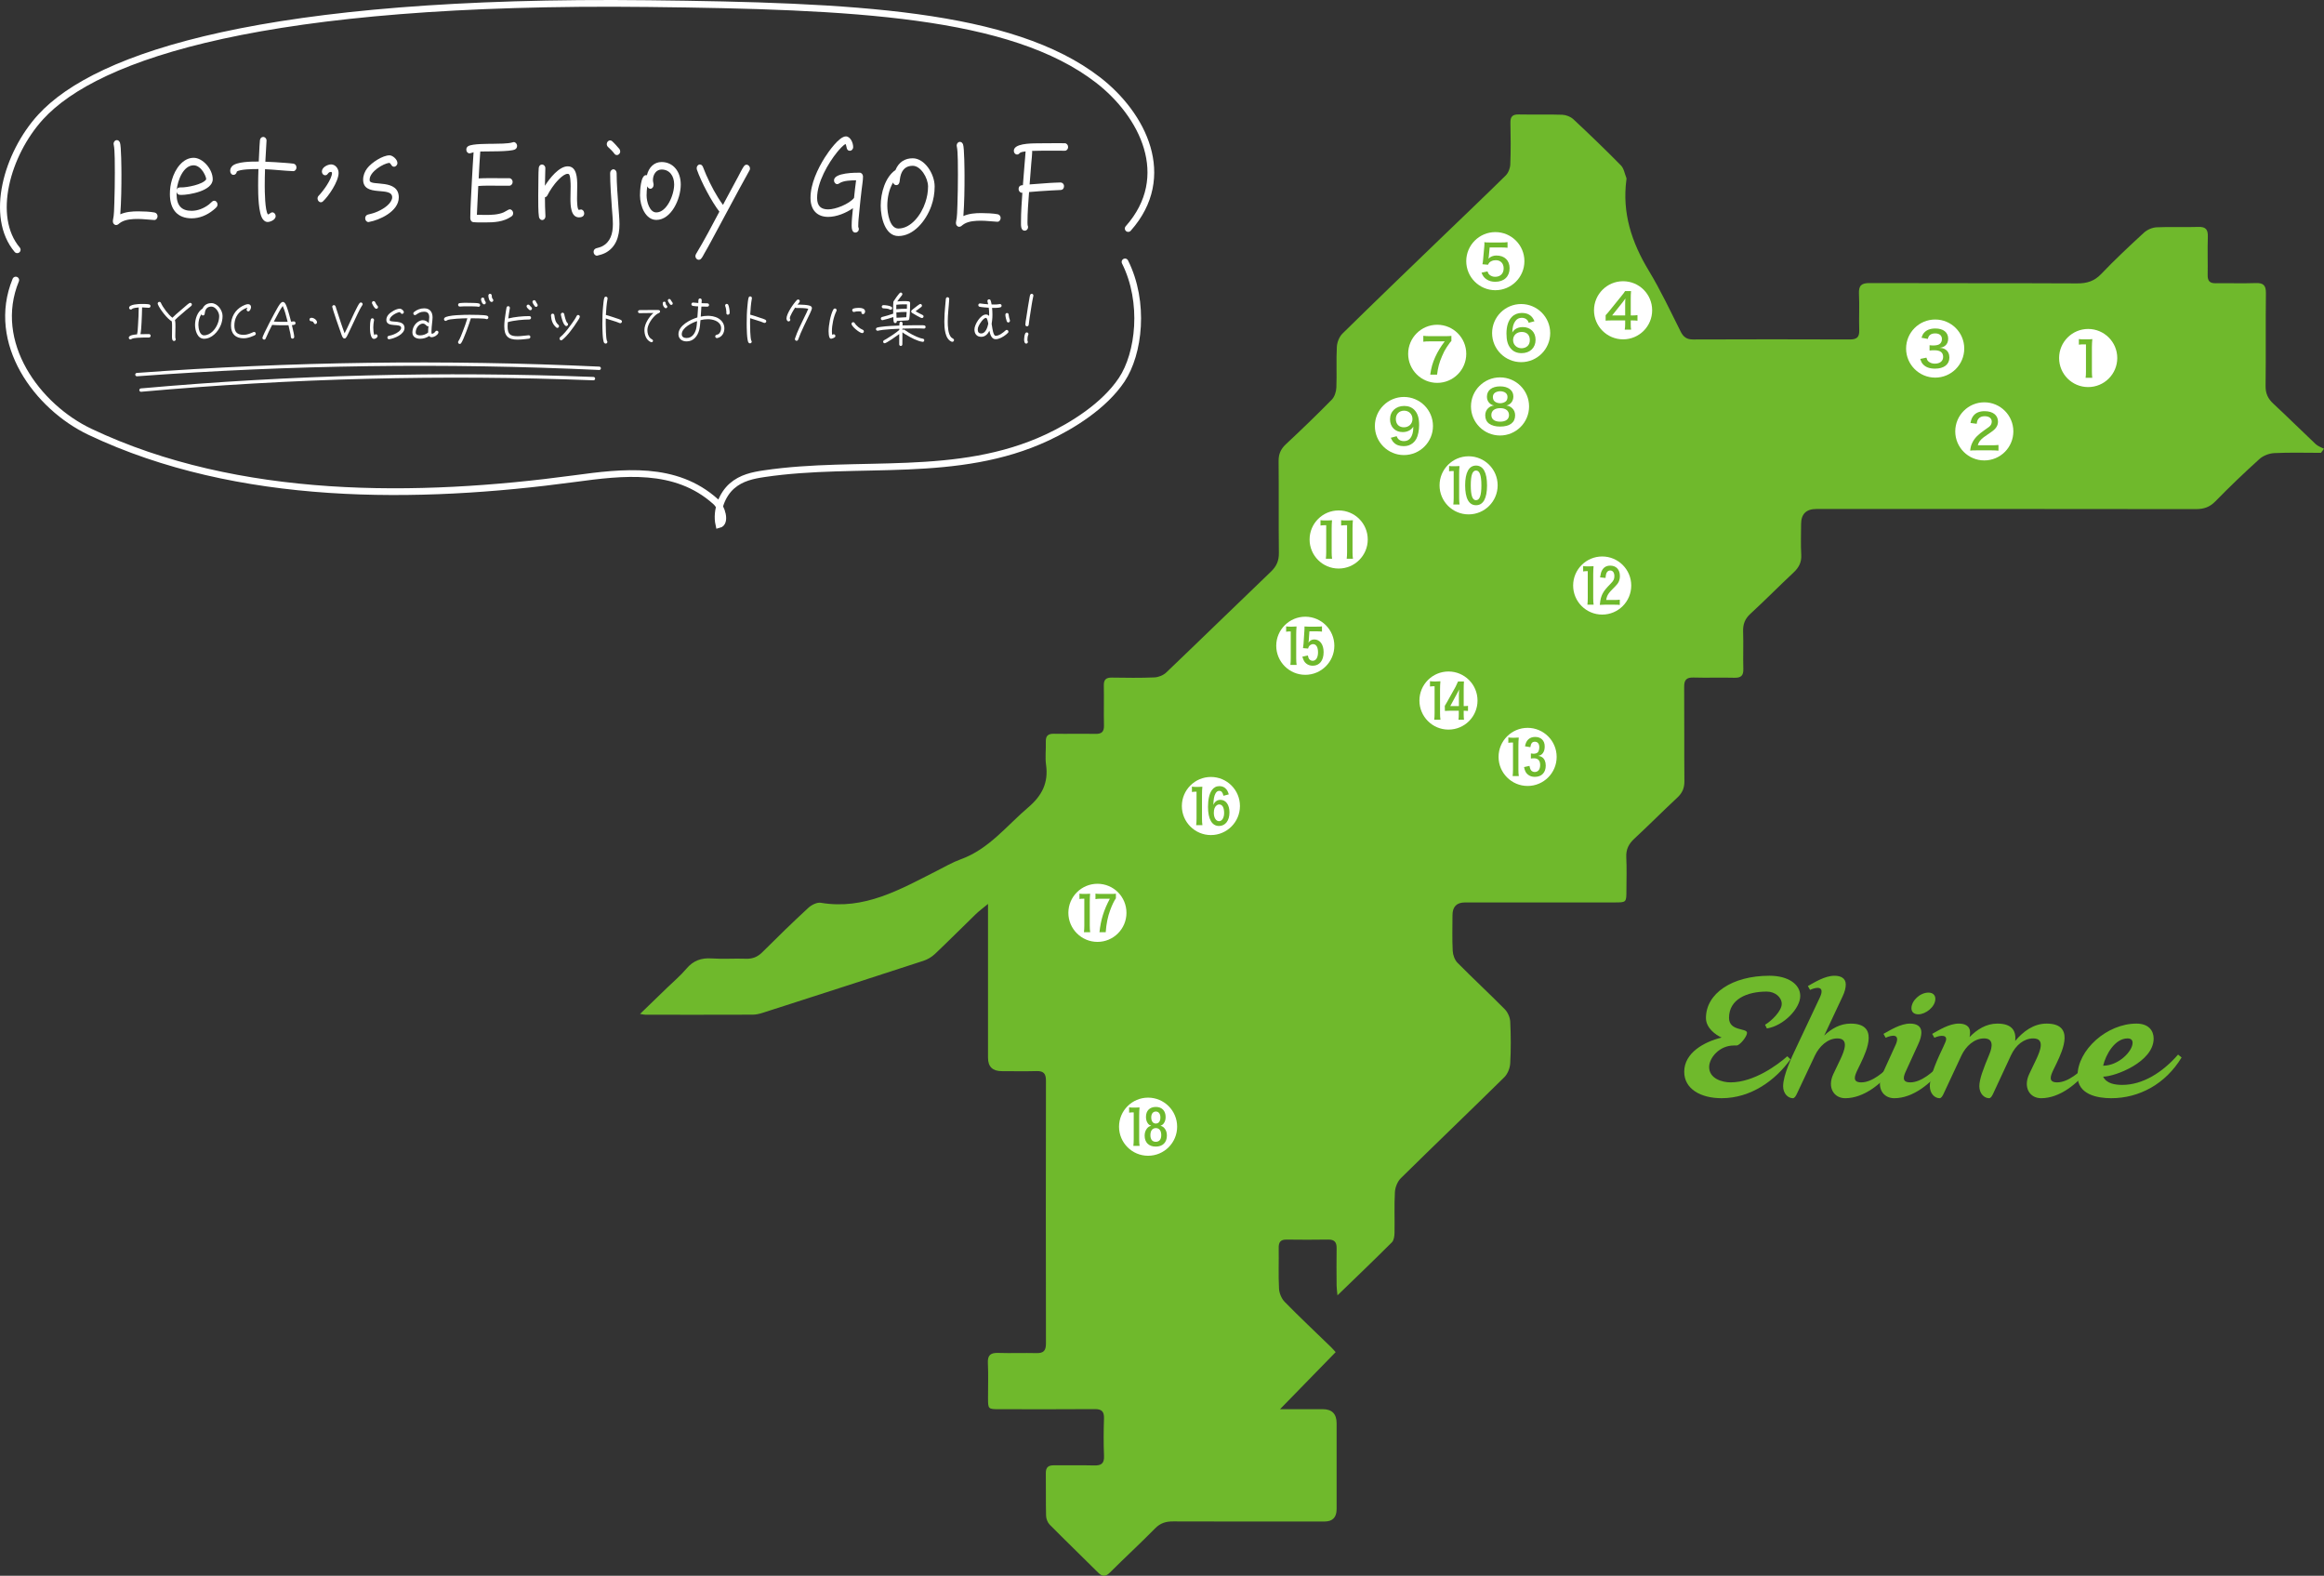 <?xml version="1.0" encoding="UTF-8"?><svg id="b" xmlns="http://www.w3.org/2000/svg" width="690.04" height="467.778" viewBox="0 0 690.04 467.778"><rect x="0" y="0" width="690.04" height="467.778" fill="#333333" stroke="none"/><g id="c"><g><path d="M689.137,134.425c-4.62,0-9.247-.143-13.856,.081-1.509,.073-3.287,.751-4.4,1.753-4.5,4.053-8.877,8.255-13.112,12.585-1.693,1.731-3.451,2.294-5.796,2.29-37.549-.056-75.099-.04-112.648-.039q-4.546,0-4.548,4.493c0,3.031-.134,6.07,.044,9.09,.131,2.243-.698,3.8-2.286,5.283-4.304,4.021-8.431,8.234-12.773,12.213-1.655,1.517-2.273,3.127-2.197,5.308,.129,3.7-.045,7.41,.064,11.111,.059,2-.71,2.654-2.662,2.602-4.038-.107-8.084,.057-12.122-.065-2.092-.063-2.798,.692-2.782,2.766,.074,9.345-.016,18.691,.066,28.035,.018,2.026-.629,3.479-2.1,4.848-4.311,4.014-8.46,8.202-12.78,12.206-1.67,1.548-2.491,3.189-2.374,5.508,.166,3.275,.048,6.565,.04,9.848-.009,3.538-.015,3.552-3.473,3.554-14.818,.006-29.635,0-44.453,.004q-3.709,0-3.716,3.774c-.003,3.536-.119,7.078,.067,10.605,.064,1.213,.588,2.685,1.419,3.527,4.61,4.672,9.437,9.129,14.045,13.802,.892,.904,1.554,2.418,1.616,3.686,.202,4.115,.225,8.255-.005,12.368-.08,1.42-.757,3.14-1.754,4.123-10.189,10.044-20.534,19.93-30.723,29.974-.996,.982-1.676,2.698-1.759,4.116-.235,4.028-.037,8.079-.119,12.118-.019,.949-.171,2.188-.77,2.786-5.167,5.167-10.45,10.217-16.169,15.758-.124-1.336-.251-2.099-.255-2.863-.023-3.704-.06-7.41,.003-11.113,.03-1.799-.636-2.615-2.504-2.584-4.124,.067-8.251,.06-12.375,.005-1.769-.024-2.347,.772-2.319,2.458,.067,4.04-.12,8.09,.098,12.119,.073,1.35,.747,2.96,1.688,3.92,4.475,4.567,9.14,8.948,13.73,13.403,.473,.459,.9,.967,1.398,1.507-5.432,5.569-10.779,11.052-16.519,16.937,4.501,0,8.589-.002,12.676,0q4.119,.002,4.123,4.166c.002,8.503,.003,17.007,0,25.51q-.002,3.662-3.568,3.672c-14.986,.003-29.972,.03-44.958-.03-2.144-.009-3.798,.47-5.376,2.078-4.359,4.445-8.957,8.655-13.362,13.056-1.317,1.316-2.27,1.332-3.552,.055-4.771-4.753-9.623-9.425-14.359-14.212-.632-.638-1.066-1.755-1.09-2.663-.114-4.206-.006-8.418-.074-12.627-.028-1.777,.763-2.367,2.438-2.345,3.956,.051,7.916-.069,11.87,.042,2.108,.059,3.073-.527,2.973-2.837-.16-3.698-.13-7.41-.01-11.11,.068-2.08-.682-2.796-2.764-2.779-9.429,.077-18.859,.037-28.288,.029-3.364-.003-3.371-.016-3.38-3.358-.009-3.452,.122-6.91-.043-10.353-.115-2.396,.866-3.07,3.101-2.997,3.784,.124,7.578-.038,11.364,.056,2.083,.051,2.782-.776,2.779-2.834-.045-26.015-.045-52.03,0-78.045,.004-2.049-.677-2.902-2.77-2.843-3.449,.097-6.903,.025-10.355,.021q-4.072-.004-4.078-3.962c-.002-13.976,0-27.952,0-41.927v-3.75c-1.54,1.278-2.643,2.078-3.613,3.017-4.052,3.924-8.025,7.929-12.119,11.808-.939,.889-2.161,1.639-3.388,2.04-15.921,5.204-31.865,10.339-47.811,15.465-.948,.305-1.97,.538-2.958,.541-10.608,.039-21.216,.026-31.824,.019-.321,0-.642-.09-1.608-.236,2.888-2.792,5.457-5.27,8.019-7.755,1.934-1.875,4.018-3.625,5.748-5.673,2.044-2.419,4.429-3.264,7.541-3.046,3.351,.234,6.735-.039,10.098,.087,2.003,.075,3.501-.533,4.926-1.956,4.466-4.46,8.991-8.865,13.628-13.145,.938-.865,2.575-1.702,3.713-1.509,12.932,2.191,23.51-3.944,34.299-9.406,2.403-1.217,4.756-2.596,7.274-3.509,8.344-3.023,13.587-9.941,20.017-15.408,4.08-3.469,6.047-7.302,5.286-12.648-.317-2.228,.01-4.541-.067-6.811-.059-1.722,.618-2.421,2.364-2.393,4.124,.067,8.251-.039,12.375,.037,1.824,.034,2.57-.603,2.526-2.488-.093-3.955,.033-7.914-.046-11.87-.035-1.766,.677-2.377,2.388-2.351,4.209,.064,8.423,.124,12.625-.055,1.207-.051,2.657-.631,3.526-1.461,10.409-9.938,20.705-19.996,31.1-29.949,1.649-1.579,2.366-3.234,2.34-5.53-.104-9.091,.011-18.185-.082-27.277-.022-2.125,.67-3.614,2.214-5.052,4.618-4.301,9.16-8.691,13.582-13.192,.827-.842,1.303-2.35,1.354-3.575,.168-4.034-.074-8.087,.146-12.117,.074-1.352,.73-2.992,1.682-3.928,9.661-9.5,19.434-18.888,29.186-28.296,6.42-6.194,12.892-12.334,19.243-18.598,.791-.781,1.341-2.156,1.386-3.281,.165-4.119,.134-8.25,.041-12.373-.042-1.863,.636-2.53,2.494-2.49,4.292,.092,8.59-.063,12.878,.091,1.132,.041,2.491,.566,3.313,1.333,4.799,4.477,9.529,9.034,14.131,13.712,.885,.899,1.106,2.455,1.616,3.715,.059,.145,.029,.336,.007,.502-1.319,9.88,1.567,18.636,6.645,27.024,3.523,5.819,6.418,12.024,9.479,18.114,.829,1.649,1.846,2.317,3.71,2.309,15.491-.061,30.982-.06,46.473-.003,2.035,.008,2.891-.615,2.821-2.739-.119-3.616,.099-7.246-.075-10.857-.118-2.46,.781-3.156,3.181-3.147,20.542,.077,41.085-.004,61.628,.098,2.89,.014,5.067-.654,7.123-2.806,4.066-4.256,8.37-8.293,12.712-12.272,.947-.868,2.445-1.51,3.723-1.572,4.116-.197,8.251,.032,12.371-.116,2.281-.082,2.918,.815,2.845,2.961-.129,3.784,.013,7.577-.049,11.364-.028,1.717,.635,2.427,2.375,2.4,3.956-.063,7.917,.088,11.869-.052,2.279-.081,3.08,.641,3.049,3.001-.118,9.175,.02,18.354-.096,27.529-.028,2.234,.698,3.787,2.295,5.268,4.257,3.949,8.371,8.051,12.6,12.03,.658,.619,1.624,.911,2.447,1.354-.301,.403-.602,.806-.903,1.209Z" fill="#6fb92c"/><g><path d="M514.829,310.36c-4.35,0-7.351,3.7-7.351,6.4,0,3.45,3.9,4.55,6.351,4.55,6.95,0,14-5.2,16.851-7.75l.95,.9c-4.4,6.15-11.65,11.55-20.451,11.55-6.15,0-11.101-2.7-11.101-7.85,0-5.65,5.95-8.901,11.101-10.151-1.7-.75-4.65-2.8-4.65-5.8,0-7.25,7.701-12.551,18.852-12.551,5.6,0,9.15,2.55,9.15,6,0,3.65-4.8,8.8-9.901,9.65l-.55-1.1c1.95-1.15,4.95-4.1,4.95-6.2,0-1.95-1.95-3.65-4.45-3.65-5.85,0-11.201,2.25-11.201,7.801,0,4.05,5.351,2.95,5.351,4.45,0,1.1-2.15,3.75-3.101,3.75h-.8Z" fill="#6fb92c"/><path d="M562.145,317.211c-3.4,4.45-8.7,8.8-14.251,8.8-3.4,0-5.4-3.2-3.55-7.15l2.1-4.4c1.15-2.45,2.7-6.201-.9-6.201-2.9,0-5.35,2.35-6.65,5.05l-5.35,11.351c-.3,.65-.7,1.35-1.2,1.35-1.5,0-2.9-1.45-2.9-3.55,0-3.351,2.65-8.851,4-11.701l6.95-14.751c1.5-3.3-.9-3.1-2.95-2.15l-.65-1.15c2-1.1,5.05-3.05,7.9-3.05,1.85,0,3.351,.7,3.351,2.6,0,.9-.25,2.1-.95,3.55l-5.45,11.601c2.15-2.05,4.75-3.55,7.85-3.55,8.301,0,5,7.601,2.95,11.851l-.95,1.95c-.75,1.6-1.65,3.65,1.15,3.65,3.35,0,6.851-3.25,8.551-5l.95,.9Z" fill="#6fb92c"/><path d="M566.043,317.661c-.75,1.6-1.65,3.65,1.15,3.65,3.35,0,6.85-3.25,8.55-5l.95,.9c-3.4,4.45-8.701,8.8-14.251,8.8-3.4,0-5.4-3.2-3.55-7.15l4.05-8.9c1.25-3.05-1.05-2.8-3.05-1.9l-.65-1.15c2-1.1,5.05-3.05,7.9-3.05,1.85,0,3.35,.7,3.35,2.601,0,.9-.25,2.1-.95,3.55l-3.5,7.651Zm6.55-23.001c1.3,0,2.05,.75,2.05,1.85,0,2.4-2.9,4.6-5.05,4.6-1.3,0-2.05-.7-2.05-1.8,0-2.25,2.55-4.65,5.05-4.65Z" fill="#6fb92c"/><path d="M582.403,313.31l-5.3,11.351c-.3,.65-.7,1.35-1.2,1.35-1.5,0-2.9-1.45-2.9-3.55,0-3.351,2.65-8.851,4-11.701l.6-1.35c1.05-2.351-1.4-2.2-3.25-1.35l-.65-1.15c2-1.1,5.05-3.05,7.9-3.05,1.85,0,3.351,.7,3.351,2.601,0,.4-.05,.9-.15,1.4,2.2-2.25,4.951-4,8.25-4,4.55,0,5.601,2.351,5.3,5.15,2.351-2.8,5.451-5.15,9.301-5.15,8.3,0,5,7.601,2.95,11.851l-.95,1.95c-.75,1.6-1.65,3.65,1.15,3.65,3.35,0,6.85-3.25,8.55-5l.95,.9c-3.4,4.45-8.701,8.8-14.251,8.8-3.4,0-5.4-3.2-3.55-7.15l2.1-4.4c1.15-2.45,2.7-6.201-.9-6.201-2.7,0-5.15,1.9-6.601,5l-5.3,11.4c-.3,.65-.7,1.35-1.2,1.35-1.5,0-2.9-1.45-2.9-3.55s1.15-5.101,3-9.551c.9-2.2,1.25-4.65-1.6-4.65-2.9,0-5.4,2.3-6.7,5.05Z" fill="#6fb92c"/><path d="M630.157,322.061c6.05,0,11.951-3.7,16.551-9l1.05,.85c-4.75,7.851-12.551,12.101-20.901,12.101-4.15,0-10-1.1-10-6.65,0-7.65,8.701-15.501,17.501-15.501,3.55,0,5.101,2.05,5.101,4.451,0,6.95-11.501,11.3-15.001,11.3,1,2.05,3.5,2.45,5.7,2.45Zm3.05-12.5c0-.8-.45-1.3-1.5-1.3-3.75,0-6.451,4.75-7.25,8.101,4.6,0,8.75-4.3,8.75-6.8Z" fill="#6fb92c"/></g><path d="M611.387,106.279c0-4.753,3.871-8.625,8.625-8.625s8.643,3.854,8.643,8.625-3.872,8.625-8.643,8.625-8.625-3.854-8.625-8.625Zm5.87-3.961c.54-.072,.9-.09,1.422-.09h.684v8.102c0,.774-.018,1.17-.108,1.819h1.98c-.072-.612-.108-1.062-.108-1.819v-7.256c0-.774,.054-1.747,.126-2.413-.522,.054-.811,.072-1.404,.072h-1.225c-.936-.018-.954-.018-1.368-.09v1.674Z" fill="#fff"/><path d="M565.955,103.474c0-4.771,3.872-8.625,8.643-8.625s8.625,3.854,8.625,8.625-3.871,8.625-8.625,8.625-8.643-3.872-8.643-8.625Zm4.195,3.079c.27,.81,.45,1.17,.811,1.566,.792,.882,1.944,1.314,3.583,1.314,2.665,0,4.267-1.242,4.267-3.295,0-1.044-.396-1.873-1.152-2.376-.504-.342-.918-.45-1.782-.504,.846-.126,1.26-.288,1.692-.648,.576-.45,.882-1.188,.882-2.089,0-1.854-1.44-3.007-3.799-3.007-1.513,0-2.629,.432-3.367,1.278-.342,.396-.504,.72-.756,1.477l1.873,.342c.18-.648,.342-.936,.684-1.206,.378-.288,.882-.432,1.494-.432,1.279,0,2.017,.612,2.017,1.692,0,.684-.288,1.242-.81,1.548-.342,.198-1.026,.342-1.674,.342-.36,0-.811-.018-1.188-.072v1.584c.54-.072,.9-.09,1.404-.09,1.765,0,2.629,.648,2.629,1.98,0,1.225-.937,1.999-2.467,1.999-.774,0-1.422-.234-1.909-.666-.306-.288-.432-.54-.594-1.116l-1.836,.378Z" fill="#fff"/><path d="M580.551,128.056c0-4.754,3.871-8.625,8.625-8.625s8.625,3.854,8.625,8.625-3.872,8.625-8.625,8.625-8.625-3.854-8.625-8.625Zm6.374-2.251c.09-.738,.216-1.098,.522-1.494,.396-.504,1.026-.756,1.836-.756,1.314,0,2.106,.612,2.106,1.603,0,.612-.27,1.134-.792,1.548q-.252,.216-1.387,.99c-1.854,1.278-2.881,2.323-3.529,3.601-.414,.846-.54,1.242-.702,2.467,.522-.054,.792-.072,1.8-.072h4.627c.666,0,1.314,.036,1.98,.09v-1.692c-.684,.072-1.134,.09-1.908,.09h-4.231c.252-.937,.702-1.548,1.729-2.359,.432-.324,1.098-.792,2.323-1.621,1.333-.9,1.944-1.854,1.944-3.042,0-1.909-1.53-3.097-3.961-3.097-1.531,0-2.665,.468-3.385,1.422-.414,.558-.612,1.044-.828,2.071l1.854,.252Z" fill="#fff"/><path d="M473.289,92.112c0-4.753,3.871-8.625,8.625-8.625,4.789,0,8.643,3.854,8.643,8.625s-3.872,8.625-8.625,8.625-8.643-3.854-8.643-8.625Zm3.457,3.079c.432-.054,1.044-.072,1.819-.072h3.979v1.08c0,.667-.036,1.134-.126,1.657h1.891c-.09-.522-.108-.9-.108-1.639v-1.098h.522c.522,0,.882,.018,1.477,.09v-1.674c-.468,.09-.846,.108-1.495,.108h-.504v-4.771c0-1.17,.018-1.639,.09-2.467h-1.765c-.288,.468-.504,.756-1.17,1.566l-3.511,4.339c-.432,.54-.811,.972-1.099,1.26v1.621Zm4.988-5.384c.18-.234,.522-.684,.63-.846q.162-.216,.252-.342c-.054,.468-.072,1.08-.072,1.747v3.277h-3.871l3.061-3.835Z" fill="#fff"/><path d="M435.357,77.525c0-4.753,3.872-8.625,8.643-8.625s8.625,3.854,8.625,8.625-3.871,8.625-8.625,8.625-8.643-3.854-8.643-8.625Zm6.464,1.062c.27-.576,.522-.846,1.008-1.062,.396-.198,.847-.288,1.297-.288,1.422,0,2.34,.955,2.34,2.431,0,1.53-.972,2.502-2.521,2.502-.648,0-1.188-.198-1.657-.576-.306-.27-.45-.504-.63-1.026l-1.765,.378c.396,1.008,.774,1.512,1.53,1.999,.702,.468,1.531,.702,2.539,.702,2.628,0,4.267-1.548,4.267-4.033,0-2.323-1.512-3.763-3.925-3.763-.936,0-1.765,.324-2.358,.937,.036-.18,.09-.468,.108-.63l.252-2.701h3.385c.828,0,1.386,.036,1.926,.09v-1.674c-.594,.09-.9,.108-1.926,.108h-3.349c-.937,0-1.207-.018-1.621-.09,.036,.252,.036,.36,.036,.54,0,.198-.018,.36-.054,.828l-.342,3.781c-.054,.594-.108,1.008-.198,1.404l1.657,.144Z" fill="#fff"/><path d="M443.033,98.879c0-4.771,3.871-8.625,8.625-8.625s8.625,3.854,8.625,8.625-3.872,8.625-8.625,8.625-8.625-3.872-8.625-8.625Zm12.586-3.511c-.45-.99-.828-1.477-1.513-1.909-.576-.378-1.368-.558-2.287-.558-1.134,0-2.178,.414-2.917,1.17-1.062,1.08-1.603,2.773-1.603,4.951,0,1.999,.378,3.367,1.224,4.375,.774,.955,1.873,1.44,3.259,1.44,2.484,0,4.159-1.584,4.159-3.961,0-2.287-1.513-3.781-3.817-3.781-.936,0-1.747,.252-2.376,.756-.288,.234-.432,.414-.72,.846,.072-1.639,.306-2.539,.882-3.349,.486-.684,1.098-1.008,1.944-1.008,.667,0,1.225,.234,1.621,.666,.18,.216,.288,.396,.432,.811l1.71-.45Zm-1.386,5.582c0,.738-.216,1.314-.648,1.747-.45,.432-1.098,.684-1.8,.684-1.44,0-2.521-1.044-2.521-2.449s1.081-2.395,2.575-2.395,2.395,.9,2.395,2.413Z" fill="#fff"/><path d="M436.761,120.656c0-4.771,3.871-8.625,8.625-8.625s8.625,3.854,8.625,8.625-3.872,8.625-8.625,8.625-8.625-3.872-8.625-8.625Zm12.586-2.989c0-1.8-1.53-2.971-3.925-2.971-2.431,0-3.925,1.17-3.925,3.061,0,1.332,.811,2.34,2.107,2.628-.72,.072-1.207,.306-1.747,.792-.558,.54-.864,1.278-.864,2.125,0,2.143,1.603,3.331,4.447,3.331,2.827,0,4.429-1.207,4.429-3.313,0-.918-.306-1.657-.954-2.215-.504-.432-.99-.648-1.657-.72,1.297-.288,2.089-1.314,2.089-2.719Zm-1.296,5.546c0,1.242-.954,1.962-2.629,1.962-1.656,0-2.611-.72-2.611-1.98s.99-2.035,2.647-2.035c1.603,0,2.593,.774,2.593,2.053Zm-.99-6.572c.378,.324,.54,.702,.54,1.225,0,.468-.144,.9-.396,1.188-.36,.378-1.081,.648-1.783,.648-.756,0-1.512-.306-1.836-.756-.198-.27-.324-.684-.324-1.08,0-.576,.252-1.062,.702-1.333,.378-.234,.973-.396,1.458-.396,.63,0,1.296,.198,1.639,.504Z" fill="#fff"/><path d="M418.109,105.032c0-4.754,3.871-8.625,8.625-8.625s8.625,3.854,8.625,8.625-3.872,8.625-8.625,8.625-8.625-3.854-8.625-8.625Zm12.838-5.33c-.504,.072-.846,.09-1.891,.09h-4.555c-.792,0-1.188-.018-1.891-.108v1.764c.558-.09,.972-.108,1.819-.108h4.537c-1.225,1.621-2.089,3.043-2.827,4.664-.756,1.674-1.188,3.151-1.477,5.204h2.035c.252-2.089,.63-3.547,1.477-5.492,.486-1.152,.792-1.729,1.386-2.647q.522-.81,.954-1.368c.108-.144,.252-.306,.432-.486v-1.513Z" fill="#fff"/><path d="M408.224,126.466c0-4.771,3.872-8.625,8.625-8.625s8.625,3.854,8.625,8.625-3.871,8.625-8.625,8.625-8.625-3.871-8.625-8.625Zm4.718,3.493c.36,.774,.576,1.099,.936,1.44,.684,.702,1.657,1.044,2.899,1.044,1.116,0,1.98-.306,2.755-.936,.396-.342,.738-.738,.99-1.207,.504-.9,.846-2.539,.846-4.087,0-2.088-.432-3.493-1.386-4.501-.756-.792-1.801-1.207-3.025-1.207-2.503,0-4.231,1.621-4.231,3.961,0,2.269,1.513,3.799,3.763,3.799,1.386,0,2.503-.576,3.151-1.603-.018,.99-.072,1.44-.216,1.98-.414,1.549-1.261,2.305-2.593,2.305-.685,0-1.243-.216-1.639-.612-.198-.216-.324-.396-.504-.846l-1.747,.468Zm1.512-5.582c0-1.458,.99-2.467,2.449-2.467,1.44,0,2.485,1.044,2.485,2.485,0,1.422-1.081,2.449-2.539,2.449-1.476,0-2.395-.937-2.395-2.467Z" fill="#fff"/><path d="M444.681,144.075c0,4.754-3.854,8.625-8.625,8.625s-8.625-3.871-8.625-8.625,3.871-8.625,8.625-8.625,8.625,3.854,8.625,8.625Zm-11.308,5.69c-.09-.594-.126-1.116-.126-1.945v-7.004c0-1.026,.036-1.674,.108-2.467-.324,.036-.756,.054-1.278,.054h-.702c-.432,0-.756-.018-1.116-.072v1.584c.342-.054,.666-.09,1.044-.09h.324v7.994c0,.774-.036,1.351-.108,1.945h1.854Zm8.157-5.672c0-3.853-1.135-5.888-3.277-5.888-2.088,0-3.223,2.071-3.223,5.852,0,3.907,1.116,5.924,3.241,5.924s3.259-2.035,3.259-5.888Zm-1.675-.054c0,3.043-.504,4.447-1.603,4.447-1.062,0-1.548-1.404-1.548-4.394,0-3.042,.486-4.411,1.566-4.411,1.062,0,1.584,1.422,1.584,4.357Z" fill="#fff"/><path d="M406.111,160.153c0,4.753-3.872,8.625-8.643,8.625s-8.625-3.872-8.625-8.625,3.871-8.625,8.625-8.625c4.789,0,8.643,3.854,8.643,8.625Zm-14.026-4.142c.36-.054,.666-.09,1.062-.09h.63v7.994c0,.756-.036,1.369-.108,1.945h1.854c-.09-.576-.126-1.098-.126-1.945v-7.004c0-1.026,.036-1.71,.108-2.467-.378,.036-.756,.054-1.278,.054h-1.026c-.414,0-.738-.018-1.116-.072v1.584Zm6.122,0c.342-.054,.667-.09,1.044-.09h.72v7.994c0,.774-.036,1.351-.108,1.945h1.854c-.09-.558-.126-1.116-.126-1.945v-7.004c0-1.026,.036-1.674,.108-2.467-.378,.036-.756,.054-1.278,.054h-1.098c-.414,0-.738-.018-1.117-.072v1.584Z" fill="#fff"/><path d="M484.346,173.819c0,4.771-3.854,8.625-8.625,8.625s-8.625-3.872-8.625-8.625,3.871-8.625,8.625-8.625,8.625,3.854,8.625,8.625Zm-14.278-4.178c.324-.054,.666-.09,1.044-.09h.324v8.013c0,.774-.036,1.35-.108,1.944h1.854c-.09-.612-.126-1.098-.126-1.944v-7.004c0-1.062,.036-1.71,.108-2.485-.36,.036-.756,.054-1.278,.054h-.702c-.504,0-.846-.036-1.116-.09v1.602Zm6.644,1.927c.108-1.044,.216-1.44,.468-1.765,.252-.306,.541-.45,.918-.45,.774,0,1.242,.63,1.242,1.675,0,.9-.234,1.368-1.17,2.305-1.26,1.278-1.872,2.035-2.269,2.791-.36,.648-.63,1.494-.738,2.269,0,.018-.036,.27-.09,.72-.036,.234-.036,.306-.072,.45,.378-.036,.792-.054,1.458-.054h2.899c.756,0,1.225,.018,1.584,.072v-1.567c-.396,.072-.792,.09-1.494,.09h-2.539c.252-1.458,.63-2.017,2.629-3.979,1.044-1.008,1.44-1.891,1.44-3.151,0-1.891-1.098-3.061-2.863-3.061-1.099,0-1.873,.433-2.395,1.314-.306,.541-.415,.882-.63,2.161l1.621,.18Z" fill="#fff"/><path d="M462.202,224.692c0,4.771-3.872,8.625-8.625,8.625s-8.625-3.872-8.625-8.625,3.871-8.625,8.625-8.625,8.625,3.854,8.625,8.625Zm-14.351-4.178c.342-.054,.684-.09,1.062-.09h.324v7.995c0,.756-.036,1.35-.108,1.962h1.837c-.09-.594-.126-1.134-.126-1.962v-6.986c0-1.008,.036-1.747,.108-2.485-.36,.036-.738,.054-1.261,.054h-.702c-.522,0-.864-.036-1.134-.09v1.602Zm6.698,4.664c.396-.054,.558-.072,.918-.072,1.207,0,1.837,.684,1.837,1.98,0,1.333-.594,2.088-1.657,2.088-.288,0-.558-.09-.774-.252-.378-.27-.558-.63-.738-1.566l-1.621,.36c.27,1.188,.522,1.693,1.098,2.179,.558,.486,1.26,.72,2.107,.72,2.017,0,3.241-1.26,3.241-3.349,0-1.134-.378-2.017-1.08-2.485-.342-.234-.612-.324-1.152-.396,.684-.144,1.026-.36,1.386-.829,.378-.522,.54-1.116,.54-1.999,0-1.71-1.098-2.791-2.827-2.791-.828,0-1.495,.234-2.017,.702-.522,.486-.792,1.044-1.008,2.07l1.584,.271c.198-1.188,.558-1.621,1.35-1.621,.829,0,1.314,.612,1.314,1.621,0,.648-.18,1.224-.45,1.53-.252,.252-.72,.414-1.26,.414-.234,0-.558-.036-.792-.09v1.512Z" fill="#fff"/><path d="M438.705,207.964c0,4.771-3.854,8.625-8.625,8.625s-8.625-3.871-8.625-8.625,3.872-8.625,8.625-8.625,8.625,3.854,8.625,8.625Zm-14.116-4.159c.342-.054,.648-.09,1.044-.09h.324v7.994c0,.774-.036,1.351-.108,1.945h1.854c-.09-.558-.126-1.116-.126-1.945v-6.986c0-1.044,.036-1.674,.108-2.485-.342,.036-.792,.054-1.278,.054h-.702c-.504,0-.846-.036-1.116-.09v1.603Zm8.336-1.512c-.198,.486-.594,1.314-.738,1.584l-2.467,4.411q-.486,.9-.738,1.261l.036,1.494c.342-.036,.81-.054,1.386-.054h2.737v1.026c0,.63-.018,1.099-.09,1.639h1.638c-.072-.594-.09-.99-.09-1.639v-1.026h.252c.522,0,.738,.018,1.026,.054v-1.512c-.306,.054-.504,.072-1.008,.072h-.27v-4.843c0-1.099,.018-1.675,.072-2.467h-1.747Zm-.288,3.565c.378-.702,.414-.774,.594-1.206-.036,.504-.054,1.296-.054,1.674v3.277h-2.557l2.017-3.745Z" fill="#fff"/><path d="M396.192,191.7c0,4.753-3.872,8.625-8.625,8.625s-8.625-3.872-8.625-8.625,3.871-8.625,8.625-8.625,8.625,3.854,8.625,8.625Zm-14.314-4.16c.342-.072,.63-.09,1.044-.09h.324v7.995c0,.774-.036,1.35-.108,1.944h1.854c-.09-.594-.126-1.134-.126-1.944v-7.004c0-1.008,.036-1.692,.108-2.467-.342,.036-.792,.054-1.279,.054h-.702c-.504,0-.846-.036-1.116-.09v1.602Zm9.039-.126c.685,0,1.207,.036,1.603,.09v-1.566c-.414,.072-.81,.09-1.621,.09h-2.395c-.54,0-.81-.018-1.188-.054,.018,.18,.018,.36,.018,.522,0,.216-.018,.45-.036,.756l-.252,3.817c-.036,.342-.072,.648-.162,1.333l1.513,.126c.144-.522,.288-.756,.576-.99,.252-.198,.594-.324,.936-.324,.27,0,.522,.09,.756,.288,.45,.378,.684,1.116,.684,2.125,0,1.566-.612,2.539-1.584,2.539-.342,0-.684-.144-.936-.396-.252-.234-.36-.504-.504-1.188l-1.638,.36c.396,1.207,.594,1.548,1.116,1.999s1.207,.684,1.98,.684c1.999,0,3.223-1.53,3.223-4.033,0-2.269-1.099-3.763-2.773-3.763-.72,0-1.278,.306-1.729,.937,.072-.36,.072-.378,.09-.594l.198-2.755h2.125Z" fill="#fff"/><path d="M368.167,239.271c0,4.754-3.872,8.625-8.625,8.625s-8.625-3.871-8.625-8.625,3.871-8.625,8.625-8.625,8.625,3.854,8.625,8.625Zm-14.26-4.159c.324-.054,.63-.09,1.044-.09h.324v7.994c0,.774-.036,1.351-.108,1.945h1.854c-.09-.594-.126-1.116-.126-1.945v-7.004c0-1.026,.036-1.674,.108-2.467-.342,.036-.792,.054-1.278,.054h-.702c-.504,0-.846-.036-1.116-.09v1.603Zm10.947,.702c-.271-.846-.45-1.206-.811-1.602-.486-.558-1.152-.846-1.98-.846-.918,0-1.71,.414-2.25,1.206-.738,1.026-1.134,2.791-1.134,4.916,0,3.673,1.17,5.708,3.259,5.708,1.891,0,3.115-1.584,3.115-4.015,0-2.269-1.062-3.745-2.683-3.745-.955,0-1.657,.504-2.107,1.495,.054-1.675,.234-2.629,.612-3.331,.288-.558,.667-.828,1.134-.828,.667,0,1.008,.414,1.261,1.458l1.584-.415Zm-1.387,5.546c0,1.404-.63,2.413-1.512,2.413-.9,0-1.548-1.026-1.548-2.485,0-1.062,.288-1.818,.864-2.232,.234-.18,.468-.252,.72-.252,.955,0,1.477,.9,1.477,2.557Z" fill="#fff"/><path d="M334.468,270.982c0,4.754-3.854,8.625-8.607,8.625s-8.643-3.871-8.643-8.625,3.871-8.625,8.643-8.625,8.607,3.854,8.607,8.625Zm-13.955-4.105c.36-.072,.648-.09,1.062-.09h.378v7.994c0,.738-.036,1.333-.108,1.945h1.854c-.09-.559-.126-1.135-.126-1.945v-7.004c0-.99,.036-1.657,.108-2.467-.378,.036-.756,.054-1.278,.054h-.774c-.504,0-.829-.018-1.117-.09v1.603Zm7.796,9.849c.18-2.467,.612-4.627,1.333-6.554,.54-1.477,1.152-2.755,1.692-3.511v-1.368c-.27,.054-.576,.072-1.476,.072h-3.133c-.648,0-1.062-.018-1.458-.09v1.639c.396-.09,.846-.126,1.404-.126h2.863c-1.801,3.403-2.683,6.248-3.079,9.939h1.854Z" fill="#fff"/><path d="M349.515,334.469c0,4.753-3.854,8.625-8.625,8.625s-8.625-3.872-8.625-8.625,3.872-8.625,8.625-8.625,8.625,3.854,8.625,8.625Zm-14.26-4.16c.342-.054,.63-.09,1.044-.09h.324v7.995c0,.774-.036,1.35-.108,1.944h1.854c-.09-.612-.126-1.098-.126-1.944v-7.004c0-1.026,.036-1.71,.108-2.467-.342,.036-.792,.054-1.278,.054h-.702c-.504,0-.846-.036-1.116-.09v1.602Zm10.335,3.097c.342-.486,.504-1.099,.504-1.818,0-1.855-1.098-2.989-2.899-2.989-1.818,0-2.935,1.116-2.935,2.953,0,.81,.216,1.512,.594,1.98,.27,.342,.504,.486,.972,.648-.612,.18-.9,.36-1.278,.828-.45,.576-.684,1.278-.684,2.125,0,2.017,1.242,3.241,3.295,3.241,2.07,0,3.313-1.224,3.313-3.277,0-.846-.216-1.548-.667-2.106-.342-.432-.63-.612-1.242-.81,.504-.198,.738-.36,1.026-.774Zm-.792,3.565c0,1.278-.576,1.98-1.638,1.98-1.008,0-1.584-.702-1.584-1.962,0-1.333,.594-2.106,1.62-2.106,1.009,0,1.603,.774,1.603,2.088Zm-.252-5.24c0,1.135-.504,1.801-1.368,1.801-.829,0-1.351-.684-1.351-1.818,0-1.081,.522-1.747,1.368-1.747,.829,0,1.351,.666,1.351,1.764Z" fill="#fff"/></g><g><g><path d="M45.81,65.307h-.098c-1.6-.078-3.167-.304-4.766-.307-1.599-.003-3.557,.104-4.992,.955-.326,.185-.554,.407-.848,.629-.195,.148-.391,.222-.62,.222-.555-.001-.98-.485-.981-1.116,0-.111,0-.223,.032-.334,.356-1.521,.353-3.563,.415-5.16,.092-2.969,.152-5.939,.146-8.946-.003-1.596,.02-6.794-.309-8.168-.033-.111-.066-.26-.066-.371,0-.631,.422-1.113,.977-1.112,.457,0,.719,.299,.916,.745,.393,.966,.439,7.983,.441,9.282,.007,3.973-.05,8.02-.337,11.991,1.663-.739,3.556-.883,5.318-.879,1.403,.003,3.525,.081,4.864,.344,.489,.112,.882,.521,.883,1.116s-.455,1.15-.977,1.112Z" fill="#fff"/><path d="M64.257,61.522c-.261,.296-.619,.592-.945,.852-1.857,1.519-4.108,2.441-6.426,2.437-4.08-.008-6.434-2.5-6.443-7.178-.003-1.448,.19-2.895,.612-4.268,.908-3.19,3.219-6.527,6.45-6.521,2.677,.006,5.652,3.316,5.658,6.36,.006,3.489-7.074,4.663-9.326,4.658-.653-.002-1.273-.077-1.405-1.005v.78c.008,3.415,1.479,4.94,4.449,4.946,1.828,.004,3.654-.734,5.154-1.882,.326-.259,.619-.556,.944-.852,.196-.185,.391-.259,.62-.259,.555,.001,.98,.485,.981,1.079,0,.371-.097,.594-.325,.854Zm-3.969-10.589c-.622-.967-1.668-1.86-2.778-1.862-3.068-.006-4.757,4.408-5.045,7.34,.227-.853,.847-.777,1.467-.776,1.599,.003,6.232-.841,7.274-2.36v-.111c-.001-.669-.591-1.709-.918-2.229Z" fill="#fff"/><path d="M87.052,50.803h-.065c-2.774-.117-5.517-.457-8.291-.574-.062,1.67-.092,3.341-.089,5.011,.002,1.299,.046,7.388,.962,8.429,.489-.11,.782-.629,1.304-.628,.522,.001,.98,.522,.981,1.116,.002,1.077-1.596,1.742-2.38,1.74-.555-.001-.947-.262-1.339-.708-1.472-1.674-1.483-7.874-1.488-9.99-.003-1.67,.027-3.341,.088-5.011h-.457c-1.012-.003-5.124,.026-5.971,.766-.064,.557-.488,.964-.977,.963-.587,0-.98-.559-.982-1.189,0-.52,.194-.965,.52-1.336,1.238-1.445,5.97-1.435,7.57-1.432h.392c.062-1.521,.125-3.043,.22-4.528,.031-.594,.062-1.188,.127-1.781s.455-1.002,.977-1.001c.522,.001,1.013,.485,.981,1.079v.111c-.062,2.042-.286,4.12-.348,6.162,1.958,.078,3.885,.193,5.843,.346,.817,.076,1.666,.115,2.481,.229,.522,.075,.915,.521,.916,1.152,0,.594-.455,1.113-.977,1.075Z" fill="#fff"/><path d="M95.885,59.787c-.196,.185-.359,.259-.62,.258-.522,0-.98-.521-.981-1.115,0-.334,.129-.631,.357-.854,1.206-1.223,3.941-4.892,3.938-6.748,0-.149-.164-.261-.262-.298-1.044-.002-.879,1-1.761,.999-.555-.001-.98-.485-.981-1.116-.002-1.299,1.791-2.112,2.738-2.11,1.208,.002,2.221,1.155,2.224,2.529,.004,2.524-2.958,6.899-4.651,8.455Z" fill="#fff"/><path d="M109.575,65.885c-.033,0-.13,.037-.163,.037-.555-.001-.98-.522-.981-1.116s.357-1.002,.814-1.112c.554-.147,1.109-.257,1.664-.442,1.631-.516,4.174-1.81,5.15-3.479,.195-.371,.39-.742,.389-1.187-.006-3.453-8.616,.13-8.626-5.252-.002-1.262,.485-2.449,1.201-3.376,1.303-1.705,4.595-3.852,6.651-3.847,.881,.001,2.319,1.193,2.321,2.27,.001,.631-.488,1.113-1.01,1.112-.751-.002-.785-.818-1.373-1.154-1.794,.183-5.87,2.624-5.866,5,0,.111,0,.223,.033,.334,.363,1.635,8.616-.65,8.626,4.919,.008,4.232-5.862,6.781-8.832,7.295Z" fill="#fff"/><path d="M152.885,44.368c-1.435,.703-8.257,.54-10.28,.609-.224,2.636-.317,5.309-.475,7.981,2.056-.107,4.113-.066,6.136-.062l2.97,.006c.522,0,.98,.522,.981,1.116,.001,.594-.455,1.112-.977,1.111l-4.341-.009c-1.599-.003-3.264-.044-4.896,.101-.158,2.858-.283,5.679-.408,8.538,.783,.039,1.566,.041,2.382,.042,1.795,.004,3.884-.029,5.58-.768,.457-.222,.88-.481,1.336-.74,.164-.074,.293-.148,.457-.148,.555,0,1.013,.522,1.014,1.153,0,.445-.194,.742-.521,.964-2.347,1.629-5.121,1.771-7.797,1.766-1.142-.002-2.35,.032-3.492-.081-.62-.076-.915-.596-.917-1.264-.003-1.559,.092-3.156,.154-4.751l.347-6.793c.158-2.635,.284-5.308,.475-7.944-.293,.074-.946,.332-1.174,.332-.555,0-.98-.484-.981-1.116,0-.483,.227-.816,.585-1.039,1.271-.739,5.841-.656,7.375-.689,1.436-.034,4.504,.009,5.809-.434,.097-.037,.195-.074,.293-.074,.555,.001,1.013,.522,1.015,1.153,0,.482-.26,.854-.651,1.038Z" fill="#fff"/><path d="M171.931,64.53c-2.448-.005-2.552-3.495-2.556-5.5-.002-1.262,.061-2.487,.059-3.712,0-.668-.039-3.416-.562-3.64-.098-.037-.196-.074-.326-.075-1.469-.003-3.813,2.851-4.627,4.074-.521,.742-.977,1.521-1.399,2.336-.163,.297-.391,.482-.717,.556,.003,1.782,.04,3.676,.141,5.458v.149c.034,.631-.422,1.149-.977,1.148-.489,0-.849-.447-.948-.967-.231-1.374-.205-4.678-.208-6.163-.003-1.819,.026-3.676,.055-5.495,.031-.928-.003-1.93,.093-2.821,.064-.594,.422-1.039,.977-1.038,.555,0,1.013,.522,.981,1.116v.111c-.062,1.707-.092,3.378-.121,5.086,1.367-2.188,4.2-5.783,6.778-5.777,2.676,.005,2.813,3.421,2.817,5.648,.002,1.299-.06,2.562-.058,3.861,0,.408,.006,3.416,.561,3.417,.196,0,.391-.11,.587-.11,.555,0,.98,.522,.982,1.153,.001,.928-.847,1.186-1.532,1.185Z" fill="#fff"/><path d="M179.705,75.089c-.75,.37-1.5,.591-2.283,.774-.065,.037-.13,.037-.195,.037-.522,0-.98-.521-.981-1.116,0-.557,.325-.927,.781-1.075,.62-.185,1.174-.295,1.761-.591,2.446-1.257,3.192-3.706,3.187-6.602-.003-1.596-.202-3.267-.303-4.901-.234-3.378-.502-6.832-.508-10.248,0-.594,.455-1.112,.977-1.111,.522,0,.948,.559,.949,1.115,.006,3.379,.306,6.758,.541,10.1,.101,1.67,.3,3.379,.303,5.049,.007,3.75-1.097,6.94-4.228,8.567Zm3.471-29.062c-.326,0-.588-.149-.784-.447-.491-.669-1.177-1.339-1.799-1.896-.261-.224-.425-.521-.426-.892,0-.631,.455-1.113,.978-1.112,.229,0,.392,.075,.555,.187,.458,.373,1.864,1.897,2.224,2.381,.131,.223,.229,.446,.229,.706,0,.594-.455,1.075-.977,1.074Z" fill="#fff"/><path d="M194.87,65.283c-3.199-.007-4.838-4.094-4.844-7.249-.002-1.3,.185-6.051,1.784-6.048,.098,0,.163,0,.261,.038,.583-2.375,2.18-3.931,4.366-3.926,3.427,.007,5.685,2.796,5.692,6.657,.008,4.418-2.885,10.538-7.259,10.528Zm1.571-14.958c-1.566-.003-2.576,1.443-2.572,3.15,0,.52,.198,.966,.198,1.411,.001,.594-.422,1.15-.944,1.149-.424,0-.784-.336-.948-.745-.129,.928-.192,1.819-.191,2.747,.003,1.856,.891,5.014,2.881,5.018,3.133,.007,5.311-5.223,5.305-8.305-.005-2.562-1.379-4.421-3.729-4.426Z" fill="#fff"/><path d="M222.485,50.676c-1.952,3.448-3.806,6.972-5.692,10.457-1.886,3.56-3.806,7.12-5.724,10.643-.651,1.187-1.269,2.336-1.952,3.486-.26,.481-.553,1.075-.879,1.446-.228,.296-.456,.407-.782,.407-.522,0-.98-.484-.981-1.079,0-.297,.097-.445,.227-.705,2.441-4.042,4.652-8.269,6.896-12.497-2.29-2.938-5.401-8.81-6.681-12.488-.033-.111-.065-.26-.066-.408,0-.594,.422-1.113,.944-1.112,.457,0,.719,.298,.916,.707,.36,.817,.623,1.635,.983,2.415,1.376,3.084,3.015,6.243,4.978,8.883,.13-.297,.293-.593,.455-.89l4.034-7.491c.325-.63,1.366-2.67,1.756-3.152,.228-.26,.423-.407,.75-.407,.555,.001,1.013,.522,1.014,1.153,0,.26-.065,.408-.195,.631Z" fill="#fff"/><path d="M255.857,56.128c-.257,2.302-.546,4.603-.738,6.904-.128,1.336-.289,2.672-.287,4.046v.297c.132,.186,.165,.408,.166,.631,0,.631-.521,1.039-1.042,1.038-.979-.002-1.08-1.302-1.081-2.082-.003-1.708,.222-3.452,.382-5.159-2.086,1.443-4.891,2.589-7.372,2.583-3.133-.006-5.226-1.904-5.232-5.617-.008-4.195,2.138-8.646,4.221-11.982,1.139-1.78,4.296-6.302,6.288-6.298,1.306,.002,2.158,1.86,2.16,3.16,0,.631-.455,1.112-.978,1.111-1.109-.002-.883-1.264-1.276-2.008-.75,.333-1.922,1.704-2.476,2.371-2.703,3.336-5.989,8.972-5.98,13.649,.004,2.487,1.247,3.381,3.27,3.385,2.22,.004,6.166-1.546,7.696-3.399,.192-1.745,.353-3.489,.61-5.233-1.469,.034-3.721,.03-5.024,.917-.196,.148-.326,.222-.587,.222-.522,0-.947-.521-.948-1.115-.004-2.339,6.556-2.288,7.633-2.286,.522,0,.98,.521,.981,1.116,.002,1.188-.256,2.561-.385,3.749Z" fill="#fff"/><path d="M276.514,61.181c-1.591,4.451-5.303,8.899-9.775,8.89-3.917-.008-5.232-5.431-5.239-8.995-.007-3.824,1.355-8.536,4.387-10.608,.975-2.374,2.833-3.484,5.118-3.479,3.525,.008,6.503,4.58,6.51,8.367,.004,2.005-.351,4.009-1,5.826Zm-5.505-11.966c-1.958-.004-3.197,1.07-3.683,3.223-.129,.482-.128,1.002-.226,1.521-.129,.594-.39,1.002-.977,1-.424,0-.816-.299-.948-.782-1.204,2.002-1.721,4.525-1.717,6.901,.004,2.19,.698,6.758,3.276,6.764,3.753,.008,6.814-4.069,8.015-7.742,.519-1.521,.81-3.117,.807-4.75-.004-2.524-2.166-6.13-4.548-6.135Z" fill="#fff"/><path d="M296.139,65.827h-.098c-1.6-.078-3.167-.304-4.766-.307-1.599-.004-3.557,.104-4.992,.954-.326,.185-.554,.407-.848,.63-.195,.148-.391,.222-.62,.222-.555-.001-.98-.485-.981-1.116,0-.111,0-.223,.032-.334,.356-1.521,.353-3.563,.415-5.16,.092-2.969,.152-5.939,.146-8.947-.003-1.596,.02-6.793-.309-8.168-.033-.111-.065-.26-.066-.371,0-.631,.422-1.113,.977-1.112,.457,0,.719,.298,.916,.745,.393,.966,.439,7.982,.441,9.282,.007,3.972-.05,8.019-.337,11.991,1.663-.739,3.556-.884,5.318-.88,1.403,.003,3.525,.082,4.864,.344,.489,.113,.882,.521,.883,1.116s-.455,1.15-.977,1.112Z" fill="#fff"/><path d="M316.17,44.745c-3.231-.007-6.495-.051-9.726,.054,.033,.111,.033,.26,.033,.371,.001,.78-.191,2.265-.255,3.118-.191,2.153-.351,4.306-.51,6.459l5.874-.434c1.11-.035,2.22-.144,3.329-.142,.522,0,1.013,.448,1.014,1.079,0,.668-.357,1.113-.945,1.148-.946,.072-1.926,.07-2.872,.143-2.187,.107-4.373,.288-6.56,.469-.223,3.007-.478,6.088-.473,9.095,0,.26,0,.482,.034,.743,.099,.186,.131,.334,.132,.557,.001,.631-.455,1.076-.978,1.075-1.24-.002-1.112-1.673-1.114-2.638-.005-2.896,.218-5.791,.408-8.649-.033,.037-.098,.037-.131,.037-.522,0-.979-.484-.981-1.116-.001-.891,.618-1.15,1.271-1.148,.159-2.153,.318-4.269,.51-6.422,.096-1.188,.224-2.413,.288-3.601-.457,.073-1.403,.146-1.762,.517-.228,.259-.424,.407-.783,.406-.522,0-.947-.484-.948-1.078,0-.297,.064-.482,.194-.705,1.042-1.668,5.938-1.51,7.504-1.544,1.403-.034,2.807-.031,4.243-.028l3.198,.007c.522,0,.98,.521,.982,1.116,0,.631-.422,1.113-.978,1.112Z" fill="#fff"/></g><path d="M4.677,83.14c-7.637,18.616,6.363,37.616,22.035,45.048,44.038,20.884,97.413,20.164,143.784,13.914,14.372-1.937,30.097-3.901,42.01,6.828,1.846,1.663,3.154,6.27,.951,6.82-.958-4.281,1.038-9.005,3.853-11.472,2.815-2.466,6.262-3.164,9.594-3.657,28.095-4.161,57.341,1.74,84.08-10.775,7.346-3.438,16.858-9.31,22.055-17.09,5.196-7.78,7-23,1-35" fill="none" stroke="#fff" stroke-linecap="round" stroke-miterlimit="10" stroke-width="2"/><g><path d="M44.237,100.188c-1.148,.002-2.314,.004-3.462,.092-.316,.017-1.415,.121-1.681,.326-.117,.085-.2,.153-.35,.154-.283,0-.5-.203-.5-.509-.001-.816,1.93-.956,2.446-.991,.198-.765,.246-1.972,.294-2.771,.113-1.734,.193-3.485,.207-5.219-.45,.035-1.615,.123-1.98,.446-.133,.119-.2,.17-.383,.171-.267,0-.5-.237-.5-.509-.002-1.071,3.011-1.145,3.644-1.146,.666,0,1.632-.003,2.264,.115,.25,.05,.45,.237,.451,.509,0,.289-.232,.527-.499,.511h-.05c-.649-.033-1.299-.1-1.948-.115-.031,1.496-.078,2.992-.158,4.488-.065,1.155-.113,2.329-.327,3.468,.849-.019,1.681-.037,2.53-.039,.267,0,.5,.237,.5,.509,0,.271-.232,.51-.499,.511Z" fill="#fff"/><path d="M56.743,90.849c-1.047,.817-2.061,1.687-3.058,2.572-.599,.511-1.197,1.022-1.745,1.584,.167,.629,.152,1.343,.153,1.989,.002,.951-.047,1.903-.045,2.838,0,.187,0,.391,.035,.578,.066,.085,.1,.204,.1,.306,0,.272-.232,.511-.499,.511-.682,.001-.618-1.053-.618-1.495-.002-.884,.03-1.785,.028-2.669,0-.544,.014-1.122-.086-1.666-1.316-.711-3.619-3.682-4.155-5.109-.017-.051-.033-.119-.033-.17,0-.289,.232-.51,.499-.511,.216,0,.383,.118,.467,.322,.585,1.342,2.237,3.531,3.404,4.396,.665-.681,1.396-1.294,2.111-1.908l1.861-1.602c.333-.272,.665-.596,1.031-.817,.1-.052,.167-.086,.283-.086,.267,0,.5,.22,.5,.492,0,.187-.083,.323-.232,.442Z" fill="#fff"/><path d="M65.571,96.475c-.812,2.042-2.706,4.084-4.986,4.089-1.998,.003-2.668-2.477-2.671-4.109-.003-1.75,.692-3.911,2.239-4.866,.498-1.089,1.445-1.601,2.61-1.603,1.798-.004,3.317,2.084,3.32,3.818,.001,.918-.18,1.836-.512,2.669Zm-2.807-5.468c-.999,.002-1.63,.496-1.878,1.482-.066,.222-.066,.459-.116,.697-.066,.272-.199,.459-.499,.46-.216,0-.417-.135-.483-.356-.615,.919-.879,2.075-.877,3.163,.002,1.003,.355,3.093,1.67,3.091,1.915-.003,3.476-1.876,4.089-3.561,.265-.697,.414-1.429,.413-2.177-.002-1.156-1.104-2.802-2.32-2.8Z" fill="#fff"/><path d="M75.652,99.516c-.167,.103-.366,.171-.549,.239-.865,.375-1.797,.666-2.746,.668-2.447,.005-3.765-1.319-3.769-3.783-.004-2.499,1.19-4.609,3.369-5.786,.432-.239,1.197-.563,1.697-.564,.516,0,.883,.339,.884,.865,0,.425-.331,1.275-.814,1.276-.267,0-.5-.22-.5-.492,0-.255,.199-.391,.282-.612-.433,.103-.931,.325-1.314,.563-1.712,1.023-2.608,2.708-2.604,4.748,.003,1.955,.871,2.769,2.768,2.766,1.032-.002,1.964-.412,2.878-.821,.067-.035,.133-.052,.217-.052,.266,0,.5,.237,.5,.509,0,.221-.115,.374-.298,.477Z" fill="#fff"/><path d="M86.67,96.503c.185,.765,.369,1.546,.52,2.311,.068,.391,.168,.816,.169,1.207,0,.271-.232,.51-.499,.511-.266,0-.5-.237-.5-.509,0-.374-.118-.799-.185-1.156-.151-.764-.336-1.546-.521-2.311-1.615,.003-3.247,.023-4.845-.109-.663,1.31-1.343,2.637-1.907,3.998-.083,.221-.232,.375-.482,.375-.267,0-.5-.254-.5-.509-.001-.646,3.698-7.623,4.479-8.933,.282-.46,.962-1.753,1.595-1.754,.683-.001,1.068,1.238,1.252,1.748,.485,1.342,.804,2.752,1.189,4.128,.267-.018,.549-.103,.799-.104,.266,0,.516,.22,.517,.509,0,.578-.682,.579-1.082,.597Zm-1.334-1.255c-.319-1.258-.822-3.229-1.39-4.417-.432,.562-.797,1.208-1.146,1.838-.514,.919-1.012,1.854-1.493,2.79,1.166,.066,2.347,.098,3.529,.079h.566s-.067-.29-.067-.29Z" fill="#fff"/><path d="M93.642,96.201c-.632,.001-.318-.849-1.25-.847-.266,0-.499-.22-.5-.492,0-.374,.298-.528,.615-.528,.633,0,1.616,.626,1.617,1.34,0,.272-.215,.527-.482,.528Z" fill="#fff"/><path d="M107.561,90.617c-.548,.816-.962,1.701-1.393,2.569l-1.477,3.13c-.431,.902-.846,1.821-1.293,2.723-.149,.323-.53,1.157-.83,1.361-.083,.068-.183,.085-.299,.085-.532,0-.768-.882-.918-1.273-.334-.85-2.711-7.746-2.711-8.137,0-.272,.232-.494,.499-.494,.233,0,.383,.135,.483,.339,.1,.221,.151,.51,.234,.748,.452,1.427,.92,2.837,1.39,4.247,.351,1.02,.686,2.022,1.071,3.024,.531-1.003,.995-2.042,1.476-3.062,.464-.987,2.388-5.24,2.969-5.887,.116-.119,.216-.204,.399-.205,.267,0,.517,.237,.517,.509,0,.136-.049,.221-.116,.323Z" fill="#fff"/><path d="M111.059,100.605c-1.132,.002-1.203-2.548-1.205-3.296-.001-.799,.047-1.648,.229-2.414,.049-.238,.232-.408,.481-.409,.267,0,.5,.237,.5,.51,0,.034-.016,.068-.016,.102-.132,.697-.214,1.411-.212,2.125,0,.629,.069,1.717,.32,2.294,.15-.153,.216-.29,.465-.29,.267,0,.5,.236,.5,.509,0,.476-.648,.868-1.064,.869Zm.683-8.942c-.533,0-1.034-1.104-1.218-1.477-.05-.085-.083-.188-.083-.289,0-.289,.215-.51,.499-.511,.183,0,.35,.102,.433,.271,.134,.272,.435,.9,.668,1.086,.117,.102,.2,.255,.201,.408,0,.289-.215,.51-.499,.511Z" fill="#fff"/><path d="M115.607,100.698c-.017,0-.067,.018-.083,.018-.283,0-.5-.237-.5-.509,0-.272,.182-.46,.416-.511,.283-.069,.565-.12,.848-.206,.832-.239,2.129-.837,2.627-1.603,.1-.17,.199-.341,.199-.544-.003-1.581-4.395,.077-4.399-2.388,0-.578,.248-1.123,.613-1.548,.665-.783,2.344-1.772,3.393-1.774,.45,0,1.183,.542,1.184,1.034,0,.289-.249,.511-.515,.511-.383,0-.4-.374-.7-.526-.916,.087-2.995,1.213-2.993,2.301,0,.051,0,.102,.017,.152,.185,.748,4.395-.314,4.399,2.236,.003,1.938-2.991,3.117-4.505,3.357Z" fill="#fff"/><path d="M130.123,98.919c-.332,.664-1.247,1.176-1.962,1.177-.35,0-.5-.118-.733-.355-.765,.528-1.73,.819-2.662,.821-1.166,.002-2.315-.506-2.317-1.866s.711-2.636,1.892-3.301c.366-.205,.765-.342,1.181-.342,.699-.001,1.333,.337,1.783,.88,.016-.578,.148-1.173,.146-1.751-.002-1.054-.436-1.648-1.518-1.646-1.082,.002-1.581,.343-2.429,.905-.1,.068-.183,.103-.3,.103-.266,0-.483-.237-.483-.509,0-.153,.083-.29,.199-.392,.847-.716,1.929-1.108,3.011-1.11,1.665-.003,2.499,1.032,2.502,2.681,.001,.544-.081,1.088-.13,1.632-.082,.851-.197,1.718-.195,2.584,0,.17,0,.51,.084,.663,.417-.018,.849-.308,1.064-.665,.1-.17,.233-.255,.433-.256,.266,0,.5,.22,.5,.492,0,.102-.033,.17-.066,.255Zm-3.1-2.067c-.45,0-.634-.798-1.5-.796-.283,0-.549,.103-.798,.256-.798,.495-1.295,1.431-1.294,2.382,.001,.714,.75,.866,1.316,.865,.799-.002,1.764-.31,2.379-.854v-.255c-.018-.544,.048-1.088,.097-1.632-.066,.017-.133,.035-.2,.035Z" fill="#fff"/><path d="M144.519,94.744c-.117,0-.167-.017-.267-.067-.399-.169-3.879-.196-4.445-.195-.331,1.258-2.219,6.548-2.9,7.399-.1,.136-.233,.222-.399,.222-.266,0-.5-.237-.5-.509,0-.102,.033-.187,.083-.272,.581-.953,.979-2.041,1.376-3.079,.48-1.242,.944-2.483,1.308-3.759h-.2c-.766,.001-5.277,.129-5.892,.623-.117,.103-.183,.153-.35,.154-.283,0-.5-.22-.5-.509,0-.153,.049-.238,.132-.357,.698-.937,6.358-.947,7.556-.95,.799-.001,4.395,.026,5.045,.262,.25,.085,.45,.237,.45,.543,0,.255-.232,.494-.498,.494Zm-2.454-3.667c-.083,0-.133-.034-.2-.051-.284-.084-2.831-.096-3.247-.096-.682,.001-1.365,.02-2.047,.072h-.05c-.283,.018-.5-.237-.5-.509s.182-.459,.432-.51c.632-.104,1.481-.088,2.114-.09,.366,0,.75,.016,1.116,.016,.5,.016,2.098,.013,2.547,.182,.083,.034,.167,.085,.217,.153,.066,.102,.117,.204,.117,.323,0,.289-.232,.51-.499,.511Zm1.696-.717c-.533,0-.934-1.035-.935-1.494,0-.306,.215-.527,.515-.528,.267,0,.467,.221,.484,.492,.034,.493,.417,.679,.417,1.019,0,.272-.199,.51-.482,.511Zm2.213-.718c-.699,.001-.968-1.324-.969-1.885,0-.289,.182-.544,.482-.545,.283,0,.5,.203,.517,.492,.017,.271,.051,.833,.269,1.02,.117,.102,.2,.237,.201,.407,0,.289-.232,.511-.499,.511Z" fill="#fff"/><path d="M157.185,94.84c-1.748,.003-4.727,.264-6.408,.794-.033,.408-.065,.816-.064,1.224,.004,2.346,.721,2.956,2.985,2.952,1.065-.002,2.147-.208,3.212-.278h.066c.283-.018,.499,.203,.5,.492,0,.272-.182,.459-.432,.511-.3,.051-.632,.086-.949,.12-.799,.087-1.598,.174-2.397,.175-2.813,.006-3.964-1.063-3.969-3.97-.002-1.292,.195-2.584,.393-3.859,.082-.493,.165-1.225,.28-1.701,.066-.255,.232-.408,.499-.409,.267,0,.483,.203,.484,.492v.085c-.165,1.02-.346,2.04-.477,3.077,1.914-.479,4.31-.705,6.274-.708,.267,0,.5,.22,.5,.492,0,.272-.232,.511-.499,.511Zm.278-2.754c-.133,0-.25-.051-.35-.136-.233-.22-.767-.678-.768-1.018,0-.289,.216-.51,.499-.511,.183,0,.316,.085,.416,.237,.184,.289,.701,.56,.701,.934,0,.272-.215,.493-.499,.494Zm1.713-.989c-.167,0-.3-.067-.4-.203-.184-.237-.684-.968-.684-1.257,0-.289,.232-.527,.515-.527,.216,0,.416,.152,.483,.373,.101,.322,.567,.814,.568,1.104,0,.271-.215,.51-.481,.511Z" fill="#fff"/><path d="M165.488,97.339c-.133,0-.2-.033-.3-.118-1.1-.898-1.502-2.173-1.588-3.55v-.051c-.017-.272,.216-.511,.499-.511,.25,0,.466,.203,.5,.458,.169,1.122,.271,2.073,1.188,2.854,.133,.102,.2,.237,.201,.407,0,.272-.233,.511-.499,.511Zm6.637-3.157c-.149,.426-.498,.919-.747,1.293-1.062,1.685-2.906,4.238-4.452,5.431-.1,.068-.2,.119-.316,.119-.266,0-.483-.254-.483-.526,0-.17,.066-.272,.183-.391,.282-.255,.565-.494,.831-.767,1.03-1.056,1.927-2.265,2.774-3.473,.448-.647,.93-1.311,1.278-2.025,.1-.204,.216-.34,.466-.341,.266,0,.5,.22,.5,.509,0,.051-.017,.119-.033,.17Zm-3.958,2.608c-.899,.002-1.503-2.683-1.621-3.312,0-.034-.017-.085-.017-.136,0-.272,.232-.511,.515-.511,.216,0,.433,.169,.483,.407,.101,.509,.47,2.243,.921,2.616,.133,.102,.217,.237,.217,.425,0,.255-.232,.51-.499,.511Z" fill="#fff"/><path d="M184.164,95.944c-.05,0-.149-.017-.2-.034l-.949-.372c-1.05-.355-2.099-.693-3.148-.997-.016,.493-.015,.986-.014,1.479,.001,1.003,.041,4.215,.342,5.116,.083,.102,.15,.221,.15,.357,0,.289-.215,.51-.499,.511-.183,0-.316-.067-.433-.203-.534-.577-.558-4.69-.56-5.676-.003-1.751,.044-3.502,.224-5.253,.065-.731,.147-1.666,.329-2.38,.066-.238,.232-.425,.498-.426,.283,0,.5,.237,.5,.526,0,.034-.017,.068-.017,.102-.28,1.582-.41,3.18-.491,4.795,1.033,.287,2.065,.625,3.082,.98,.383,.118,1.049,.321,1.382,.507,.184,.102,.3,.254,.301,.476,0,.271-.232,.493-.499,.494Z" fill="#fff"/><path d="M195.674,92.908c-.264,.121-.484,.226-.718,.391-1.231,.902-2.74,3.065-2.737,4.655,.001,.9,.224,1.859,.915,2.473,.162,.15,.324,.224,.5,.344,.147,.104,.25,.194,.25,.39,0,.24-.205,.435-.439,.436-.074,0-.132-.015-.206-.045-1.381-.612-1.897-2.156-1.9-3.596-.003-1.8,1.387-3.903,2.677-5.045-1.38,.002-2.745,.05-4.125,.053-.234,0-.455-.194-.455-.434,0-.27,.175-.436,.424-.466,.323-.045,.69-.016,1.013-.017,.646-.017,1.292-.018,1.952-.019l.954-.002,1.204-.002c.191,.015,.396-.016,.573,.014,.235,.029,.426,.179,.426,.434,0,.225-.116,.345-.307,.436Zm2.023-1.414c-.103,0-.206-.03-.294-.104-.44-.374-.618-.809-.619-1.394,0-.24,.205-.45,.44-.451,.25,0,.44,.194,.441,.449,.001,.69,.471,.614,.472,1.049,0,.255-.19,.45-.439,.451Zm1.613-.979c-.118,0-.25-.059-.338-.149-.147-.164-.677-.943-.678-1.168,0-.24,.19-.451,.44-.451,.162,0,.293,.089,.382,.224,.162,.27,.324,.555,.515,.794,.074,.09,.118,.195,.118,.315,0,.24-.19,.436-.439,.436Z" fill="#fff"/><path d="M212.934,100.36h-.083c-.266,0-.483-.22-.483-.492,0-.255,.166-.408,.398-.477,.183-.051,.333-.085,.5-.171,.598-.358,.847-1.106,.846-1.787-.003-1.853-1.952-2.546-3.451-2.662-.167-.017-.333-.017-.5-.016-.732,.001-1.465,.105-2.18,.276-.065,.833-.163,2.177-.377,2.959-.529,1.854-1.708,3.352-3.739,3.355-1.299,.003-2.416-.709-2.418-2.137-.005-2.601,3.571-4.358,5.618-4.974,.081-1.088,.163-2.193,.227-3.281-.483-.033-1.115-.049-1.582-.149-.233-.051-.416-.221-.417-.493,0-.272,.216-.51,.482-.494h.066c.5,.033,.999,.1,1.498,.133,.017-.289,0-.578,.032-.867,.033-.306,.215-.494,.515-.494,.283,0,.466,.271,.467,.526,0,.289-.032,.596-.048,.884,.583,.033,1.149,.049,1.732,.047,.266,0,.499,.22,.5,.492s-.232,.493-.498,.494c-.6,0-1.182,.002-1.781-.031-.048,1.003-.113,1.989-.195,2.992,.699-.155,1.398-.241,2.114-.242,.183,0,.383,0,.566,.016,.616,.05,1.199,.151,1.782,.371,1.416,.507,2.55,1.695,2.553,3.292,.002,1.411-.711,2.653-2.142,2.928Zm-10.506-1.152c.001,.867,.701,1.137,1.434,1.136,1.548-.003,2.428-1.229,2.809-2.623,.182-.697,.247-1.666,.312-2.397-1.514,.479-4.558,1.964-4.554,3.885Zm13.624-5.788c-.217,0-.4-.289-.401-.493,0-.085,.033-.17,.033-.255,0-.356-.169-1.41-.319-1.716-.034-.085-.067-.153-.067-.238,0-.289,.215-.51,.499-.511,.167,0,.333,.102,.417,.254,.251,.441,.437,1.716,.437,2.243,0,.459-.115,.715-.598,.716Z" fill="#fff"/><path d="M227.019,95.863c-.05,0-.149-.017-.2-.033l-.949-.373c-1.05-.355-2.099-.693-3.148-.997-.016,.493-.015,.985-.014,1.479,.001,1.003,.041,4.216,.342,5.116,.083,.102,.15,.221,.15,.356,0,.289-.215,.511-.499,.511-.183,0-.316-.067-.433-.203-.534-.577-.558-4.69-.56-5.676-.003-1.75,.044-3.501,.224-5.253,.065-.731,.147-1.666,.329-2.38,.066-.238,.232-.426,.498-.426,.283,0,.5,.237,.5,.526,0,.034-.017,.068-.017,.102-.28,1.581-.41,3.18-.491,4.794,1.033,.287,2.065,.625,3.082,.98,.383,.118,1.049,.321,1.382,.507,.184,.102,.3,.254,.301,.475,0,.272-.232,.494-.499,.494Z" fill="#fff"/><path d="M239.735,94.615c-.697,1.43-1.377,2.858-2.007,4.305-.265,.629-.497,1.275-.746,1.905-.083,.204-.249,.34-.466,.341-.266,0-.5-.237-.5-.509,0-.051,.017-.119,.033-.17,.662-2.058,1.839-4.355,2.785-6.329,.398-.817,.829-1.65,1.161-2.501-1.066-.236-2.448-.233-3.53-.231-.133,0-.25-.05-.35-.135-.398,.579-1.626,2.501-1.609,3.216v.034c.101,.102,.15,.238,.151,.374,0,.272-.232,.493-.499,.494-.416,0-.633-.475-.634-.849-.003-1.462,2.106-4.509,3.103-5.497,.1-.102,.216-.153,.349-.153,.283,0,.5,.22,.501,.492,0,.306-.498,.783-.697,1.021,.649-.001,3.596-.007,4.096,.57,.117,.136,.2,.255,.201,.459,0,.527-1.11,2.688-1.342,3.164Z" fill="#fff"/><path d="M248.347,92.337c-.829,1.668-1.341,4.15-1.337,6.021,0,.356,.018,.697,.085,1.036,.149-.051,.282-.17,.449-.17,.267,0,.5,.237,.5,.526,0,.17-.083,.306-.216,.408-.199,.153-.815,.393-1.048,.393-.216,0-.383-.118-.467-.305-.234-.492-.285-1.359-.286-1.903-.003-1.751,.557-4.998,1.436-6.513,.1-.153,.249-.256,.432-.256,.283,0,.517,.237,.517,.509,0,.102-.033,.17-.066,.255Zm7.653,6.547c-.732,.001-3.167-1.966-3.168-2.748,0-.272,.215-.493,.499-.494,.2,0,.35,.102,.45,.271,.435,.764,1.584,1.68,2.384,1.984,.2,.085,.333,.255,.334,.476,0,.289-.232,.511-.499,.511Zm.256-5.627c-.283,0-.5-.236-.5-.509,0-.085,.016-.153,.05-.221-.25-.085-.649-.101-.916-.101-.399,0-.799,.035-1.182,.155-.05,.017-.1,.034-.167,.034-.267,0-.5-.237-.5-.526,0-.221,.149-.409,.349-.477,.432-.154,1.098-.223,1.548-.224,.683,0,1.931,.133,1.933,1.067,0,.34-.232,.799-.615,.8Z" fill="#fff"/><path d="M274.36,97.54h-.05c-.815-.049-1.631-.064-2.447-.063-1.299,.002-2.597,.039-3.896,.076l-.016,.441c.1-.102,.216-.17,.366-.17,.133,0,.2,.05,.299,.119,1.217,.898,3.267,2.017,4.683,2.438,.25,.085,.482,.118,.732,.169,.233,.051,.4,.203,.4,.475,0,.255-.199,.46-.449,.46-.017,0-.05,0-.066-.017-1.482-.167-3.598-1.302-4.881-2.099-.333-.203-.734-.424-1.034-.695l-.05-.067c-.015,1.207-.029,2.414-.027,3.621,0,.272-.199,.476-.465,.477-.25,0-.467-.221-.467-.476-.001-1.02,.013-2.04,.011-3.06-.582,.443-3.807,2.727-4.323,2.728-.25,0-.467-.203-.467-.458,0-.204,.1-.323,.266-.425,.266-.171,.565-.307,.831-.478,1.164-.699,2.694-1.705,3.708-2.591l.016-.357c-1.631,.071-3.262,.143-4.877,.333-.333,.051-.666,.086-.982,.155-.167,.018-.333,.086-.499,.103h-.117c-.267,0-.467-.203-.467-.475,0-.238,.149-.391,.349-.459,.366-.12,.799-.171,1.182-.223,1.781-.241,3.612-.312,5.41-.384,.016-.306,0-.374,.032-.68,.033-.272,.199-.459,.481-.459,.283,0,.434,.22,.451,.492,.017,.289-.016,.323-.016,.612,1.315-.037,2.63-.056,3.929-.059,.566,0,1.132-.002,1.698,.014,.25,0,.549-.018,.799,.032,.25,.051,.417,.204,.417,.476s-.199,.493-.465,.477Zm-4.22-4.428c-.049,.527-.065,1.088-.164,1.598-.049,.238-.232,.374-.465,.392-1.082,.087-2.164,.106-3.246,.176,.017,.051,.017,.085,.017,.136,0,.255-.199,.493-.465,.493-.25,0-.4-.186-.467-.406-.084-.34-.085-1.003-.103-1.377-1.031,.359-2.079,.65-3.145,.907-.034,0-.05,.017-.083,.017-.266,0-.483-.203-.484-.475,0-.238,.166-.426,.382-.477,1.115-.292,2.213-.583,3.294-.976-.017-.459-.018-.935-.019-1.394,0-.697-.002-1.377,.062-2.074,.017-.102,.017-.119,.067-.204,.365-.613,1.312-1.923,1.793-2.434,.099-.102,.199-.17,.349-.171,.25,0,.466,.22,.467,.475,0,.119-.049,.204-.116,.307-.465,.629-.964,1.208-1.395,1.855,.666-.069,1.349-.087,2.014-.088,.3,0,1.199-.003,1.465,.099,.2,.068,.316,.204,.333,.425,.018,.119,0,.238,0,.357,.001,.952-.046,1.904-.095,2.839Zm-5.695-1.162c-.1,0-.15-.017-.233-.068-.517-.305-1.333-.303-1.932-.353-.267-.016-.466-.22-.467-.492,0-.289,.249-.459,.499-.46,.632,0,1.831,.15,2.365,.489,.15,.085,.233,.237,.233,.407,0,.255-.215,.477-.465,.477Zm4.109-1.606c-.799,.002-1.615,.021-2.414,.124-.016,.323-.016,.629-.015,.952v.374c1.033-.121,2.098-.14,3.147-.142,.016-.425,.032-.867,.031-1.292-.25-.017-.5-.016-.749-.016Zm-2.41,2.419c0,.526,.036,1.036,.053,1.563l2.896-.158c.065-.527,.081-1.037,.114-1.564-1.016,.002-2.064,.021-3.063,.159Zm7.611,1.651c-.433,0-2.449-1.236-2.965-1.541-.15-.084-.234-.254-.234-.424,0-.153,.05-.255,.149-.357,.316-.29,.682-.545,1.031-.818,.415-.323,.831-.664,1.28-.954,.083-.051,.167-.085,.25-.085,.267,0,.483,.237,.484,.509,0,.153-.066,.272-.199,.374-.565,.426-1.147,.835-1.695,1.278,.683,.39,1.35,.779,2.066,1.101,.183,.085,.3,.238,.3,.442,0,.255-.215,.476-.465,.477Z" fill="#fff"/><path d="M282.764,101.468c-.05,0-.15-.017-.2-.033-2.016-.795-2.171-4.109-2.175-5.962-.003-1.564,.111-3.111,.258-4.641l.131-1.411c.016-.238,.032-.493,.065-.731,.05-.271,.232-.459,.499-.46,.267,0,.517,.237,.5,.509v.051c-.112,2.227-.441,4.454-.438,6.681,.002,1.309,.074,3.688,1.024,4.672,.167,.17,.317,.237,.517,.356,.183,.119,.317,.238,.317,.476,0,.272-.232,.493-.499,.494Z" fill="#fff"/><path d="M299.287,98.802c-.166,.188-.382,.375-.582,.528-.832,.664-2.012,1.363-3.094,1.365-1.249,.003-1.635-1.51-1.836-2.512-.48,.986-1.262,1.804-2.41,1.806-1.332,.002-2.033-.88-2.035-2.189-.003-1.479,1.823-4.44,3.421-4.443,.383,0,.7,.151,.933,.457,.016-.204,.016-.425,.016-.629,0-.611-.036-1.224-.12-1.835-.716-.05-2.015-.132-2.697-.284-.25-.051-.4-.22-.4-.492,0-.289,.199-.493,.482-.494h.083c.783,.118,1.582,.201,2.364,.25-.05-.221-.234-.781-.234-.968,0-.289,.215-.51,.482-.511,.233,0,.399,.135,.483,.356,.134,.374,.202,.782,.285,1.172,.283,.017,.549,.016,.833,.016,.5,0,1.015-.02,1.515-.122,.034-.017,.083-.017,.117-.018,.283,0,.5,.22,.5,.492,0,.255-.166,.426-.382,.494-.583,.188-1.832,.157-2.447,.158,.068,.646,.102,1.292,.103,1.921,.001,.612-.014,1.224-.096,1.836-.016,.221-.132,.782-.131,.935,0,.221,.067,.476,.101,.697,.084,.526,.372,2.906,1.071,2.904,1.049-.002,2.212-.922,2.96-1.604,.1-.102,.2-.153,.35-.153,.267,0,.5,.237,.5,.526,0,.136-.05,.238-.133,.34Zm-6.534-4.441c-.766,.001-1.911,1.789-2.177,2.417-.149,.307-.265,.681-.264,1.021,.001,.765,.285,1.189,1.051,1.188,1.298-.003,1.861-1.857,2.076-2.895-.05-.288-.286-1.732-.686-1.732Zm6.628,1.364c-.2,0-.366-.135-.45-.322-.167-.424-.419-1.512-.419-1.954,0-.272,.199-.527,.482-.528,.35,0,.5,.254,.5,.577,0,.323,.235,1.206,.353,1.529,.017,.051,.033,.119,.033,.17,0,.271-.232,.527-.499,.527Z" fill="#fff"/><path d="M305.307,99.419c-.182,.392-.248,.987-.247,1.412,0,.119,0,.272,.034,.374,.066,.084,.1,.187,.101,.289,0,.289-.216,.511-.499,.511-.549,0-.618-.849-.619-1.239,0-.51,.114-1.343,.346-1.803,.083-.17,.266-.289,.449-.29,.266,0,.5,.237,.5,.509,0,.085-.033,.153-.066,.238Zm1.511-11.562c-.198,.867-.346,1.752-.495,2.619-.214,1.292-.412,2.584-.609,3.894l-.181,1.343c-.033,.221-.033,.459-.082,.681-.066,.306-.215,.477-.532,.477-.266,0-.483-.237-.467-.509v-.034c.015-.612,.147-1.224,.246-1.836,.164-1.174,.345-2.364,.543-3.537,.115-.765,.247-1.53,.395-2.295,.066-.34,.099-.731,.215-1.054,.083-.221,.249-.392,.482-.392,.283,0,.5,.236,.5,.509,0,.051,0,.085-.017,.136Z" fill="#fff"/></g><path d="M5.112,74.145c-8.269-9.809-3.097-28.399,6.928-39.389C28.8,16.385,78.947-.216,192.483,1.07c60.557,.686,107.749,2.736,133.557,22.686,13.258,10.249,22.647,28.642,8.945,44.082" fill="none" stroke="#fff" stroke-linecap="round" stroke-miterlimit="10" stroke-width="2"/><path d="M40.66,111.204c45.666-3.375,91.525-4.001,137.259-1.872" fill="none" stroke="#fff" stroke-linecap="round" stroke-miterlimit="10"/><path d="M41.872,115.801c44.644-3.997,89.543-5.134,134.332-3.403" fill="none" stroke="#fff" stroke-linecap="round" stroke-miterlimit="10"/></g></g></svg>